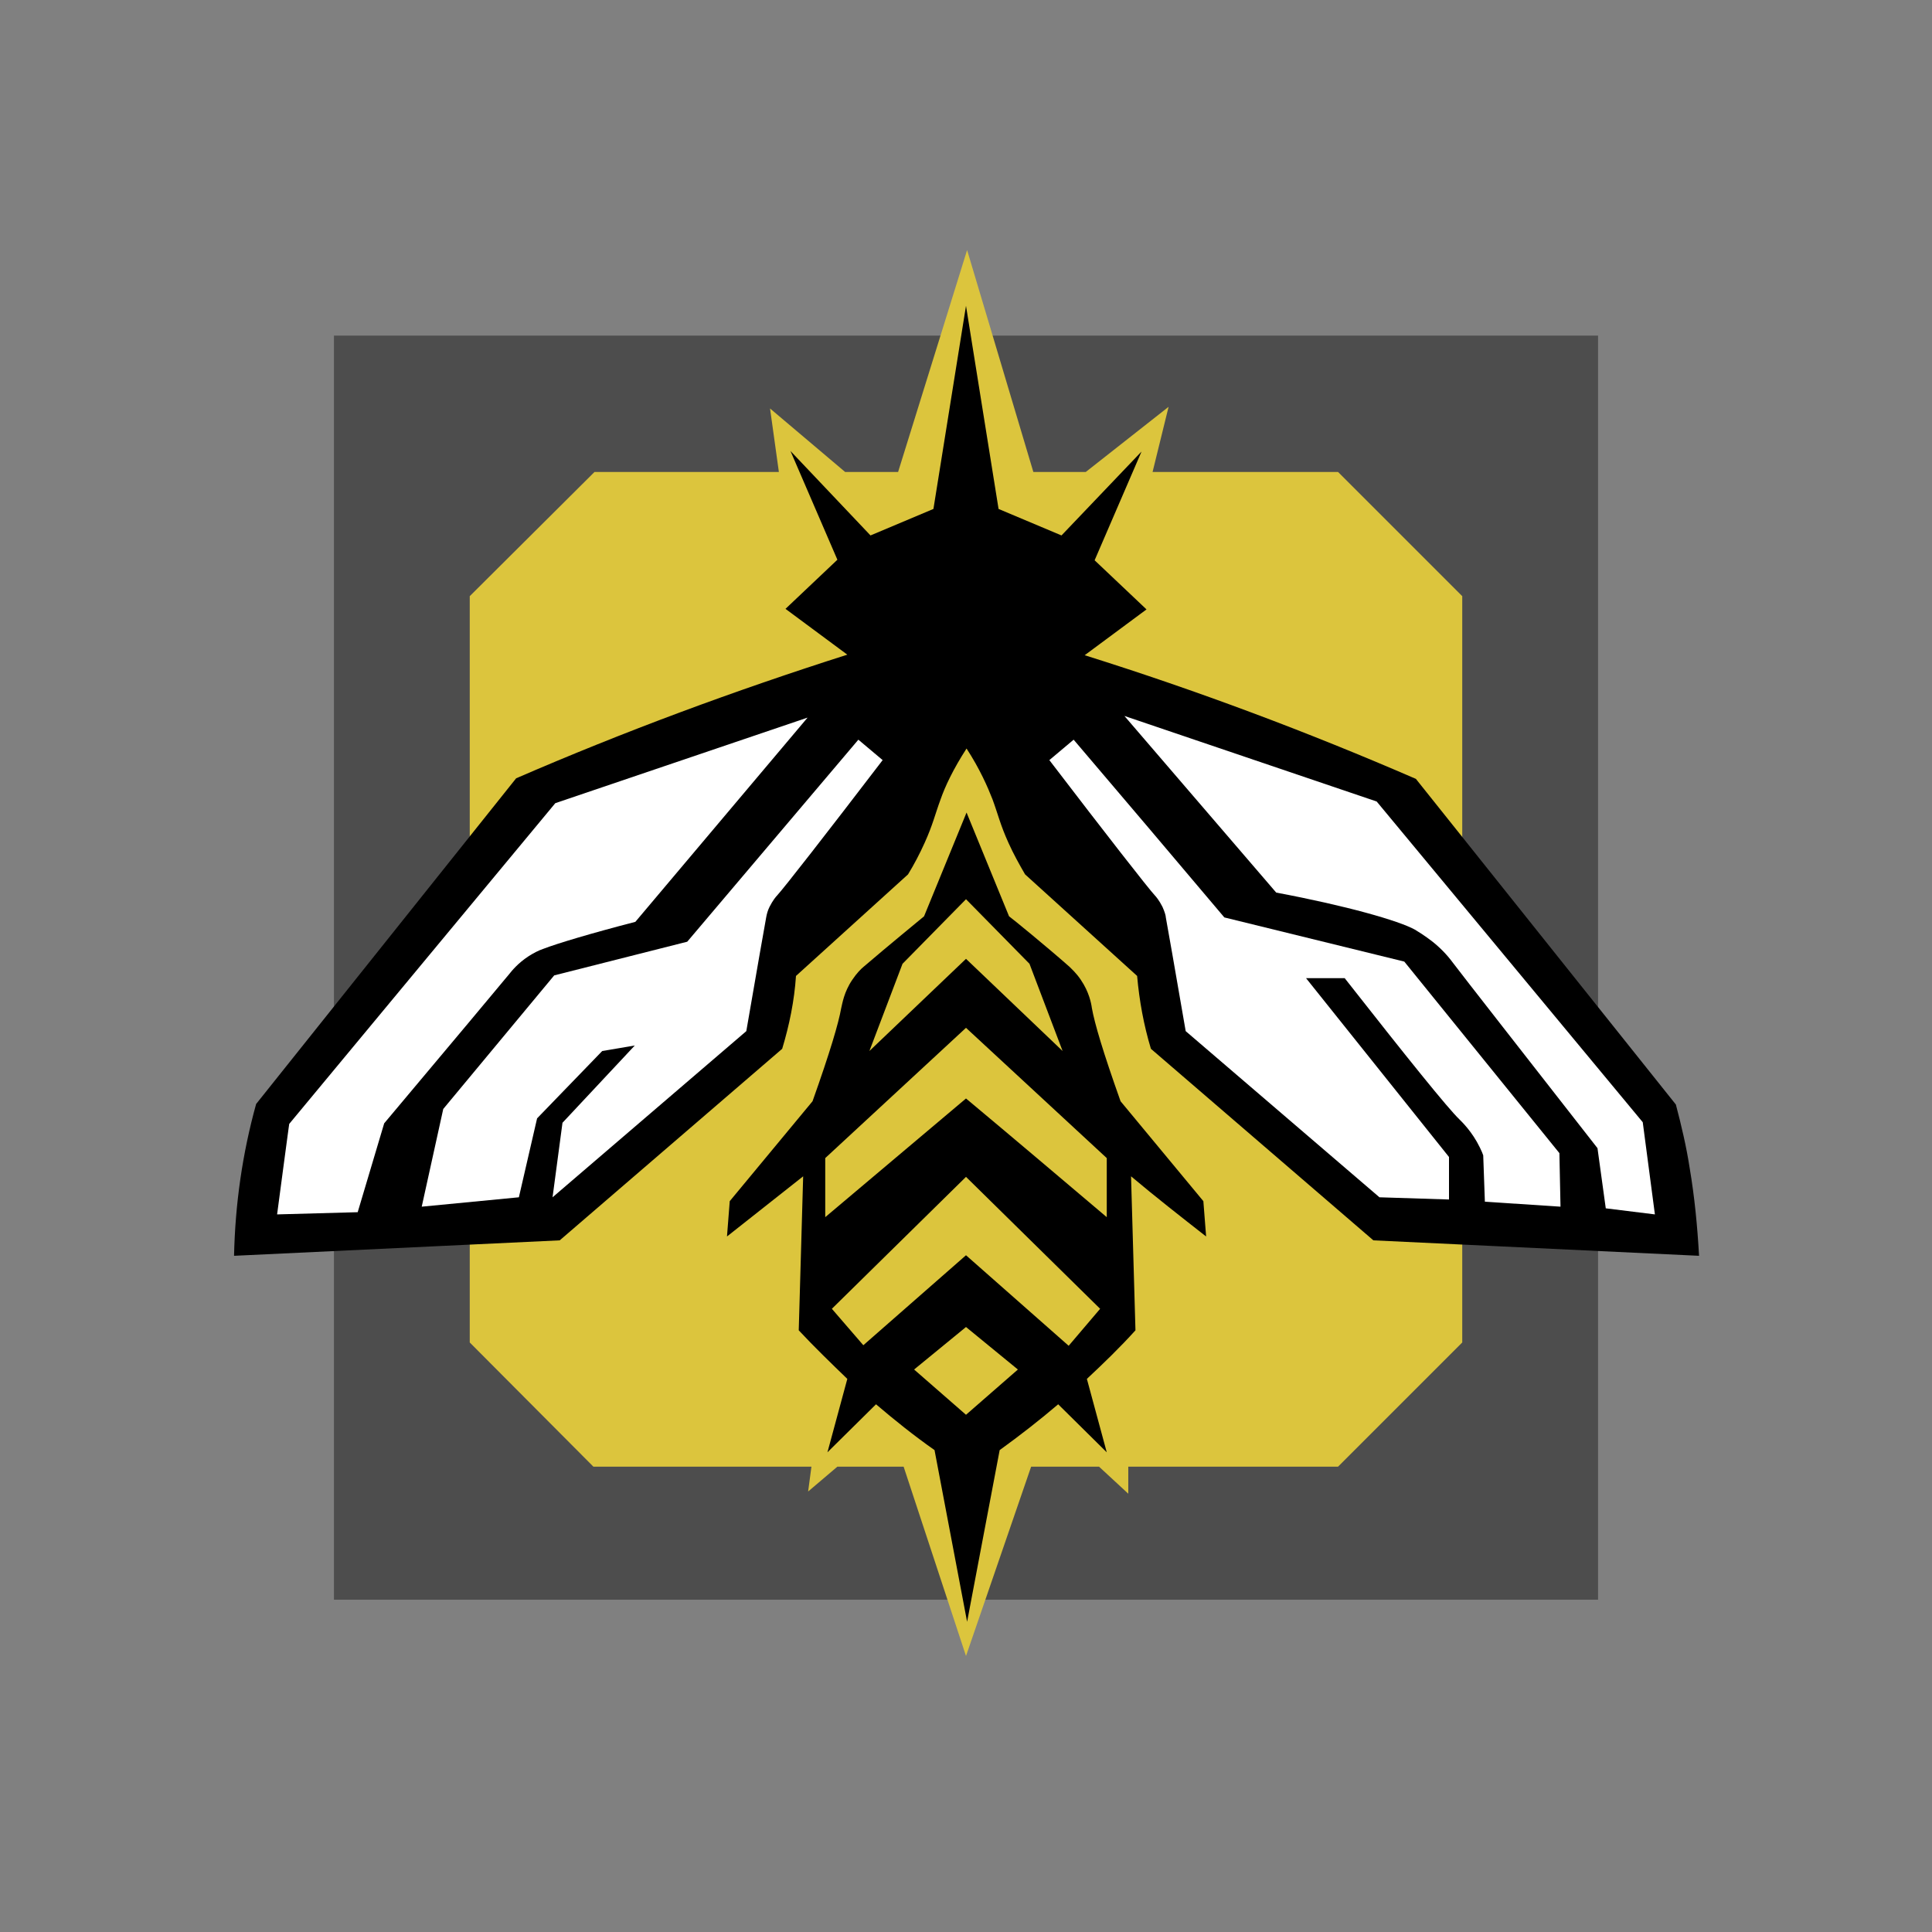 <?xml version="1.0" encoding="utf-8"?>
<!-- Generator: Adobe Illustrator 23.0.3, SVG Export Plug-In . SVG Version: 6.00 Build 0)  -->
<svg version="1.1" id="图层_1" xmlns="http://www.w3.org/2000/svg" xmlns:xlink="http://www.w3.org/1999/xlink" x="0px" y="0px"
	 viewBox="0 0 350 350" style="enable-background:new 0 0 350 350;" xml:space="preserve">
<rect x="0" y="0" width="350" height="350" fill="#808080" stroke="none"/>
<style type="text/css">
	.st0{opacity:0.4;enable-background:new    ;}
	.st1{fill:#DCC53D;}
	.st2{fill:#FFFFFF;}
</style>
<g>
	<g>
		<path class="st0" d="M60.5,60.8h229v229h-229V60.8z"/>
		<path class="st1" d="M242.4,85.5h-33.6l2.9-11.8l-15,11.8h-9.5l-12-40.2l-12.5,40.2h-9.6l-13.6-11.5l1.6,11.5h-33.4L85.1,108
			v135.2l22.4,22.5H147l-0.6,4.5l5.3-4.5h12L175,300l11.8-34.3h12.3l5.3,4.9v-4.9h38l22.5-22.5V108L242.4,85.5z"/>
		<path d="M218.5,224l-0.5-6.4l-15-18.1c-3.2-9-4.7-14.1-5.2-16.9c-0.1-0.8-0.5-2.9-2-5.1c-0.8-1.2-1.7-2-2.1-2.4
			c-4.2-3.7-10.2-8.6-10.9-9.1l-7.7-18.8l-7.7,18.8c-0.6,0.5-6.7,5.5-10.9,9.1c-0.5,0.4-1.3,1.2-2.1,2.4c-1.5,2.2-1.8,4.3-2,5.1
			c-0.5,2.8-2,7.9-5.2,16.9l-15,18.1l-0.5,6.4l13.8-10.9l-0.8,27.9c2.8,3,5.8,5.9,8.8,8.8l0,0l-3.6,13.3l8.8-8.7
			c3.4,2.9,6.9,5.7,10.6,8.3l5.9,31.1l5.9-31.1c3.6-2.6,7.2-5.4,10.6-8.3l8.8,8.7l-3.6-13.3l0,0c3-2.8,6-5.7,8.8-8.8l-0.8-27.9
			C209.3,216.8,213.9,220.4,218.5,224L218.5,224z M163.5,174.6l11.5-11.7l11.5,11.7l6,15.8L175,173.7l-17.5,16.7L163.5,174.6
			L163.5,174.6z M175,256.3l-9.4-8.2l9.4-7.7l9.4,7.7L175,256.3z M193.6,243.8L175,227.4l-18.6,16.3l-5.7-6.6l24.3-23.9l24.3,23.9
			L193.6,243.8L193.6,243.8z M200.5,220.5c-8.5-7.2-17-14.4-25.5-21.5l-25.5,21.5v-10.7l25.5-23.6l25.5,23.6V220.5z"/>
		<path d="M306.1,211.6c-0.6-3.9-1.5-7.7-2.5-11.5l-47.1-59c-19.6-8.5-39.6-16-60-22.4l11.2-8.3l-9.4-8.9l8.5-19.7L192.3,97
			l-11.4-4.8L175,55.4l-5.9,36.8L157.7,97l-14.5-15.3l8.5,19.7l-9.4,8.9l11.2,8.3c-20.4,6.5-40.4,13.9-60,22.4l-47.1,59
			c-2.5,9-3.8,18.2-4,27.5l59-2.8l40.3-34.7c1.3-4.3,2.2-8.7,2.5-13.2l20.3-18.4c1.1-1.8,2.1-3.7,3-5.7c1.5-3.3,1.9-5.2,2.9-7.9
			c0.8-2.3,2.3-5.5,4.7-9.2c2.4,3.7,3.8,6.9,4.7,9.2c1,2.7,1.4,4.6,2.9,7.9c0.9,2,1.9,3.8,3,5.7l20.3,18.4c0.4,4.5,1.2,8.9,2.5,13.2
			l40.3,34.7l59,2.8C307.5,222.2,307,216.9,306.1,211.6L306.1,211.6z"/>
		<path class="st2" d="M50.2,220l14.6-0.4l4.8-16.1c12.1-14.4,20.8-24.8,22.7-27.1c0.4-0.5,1.5-1.9,3.5-3.2c0.8-0.5,1.7-1,2.6-1.3
			c2.6-1,8.6-2.8,16.7-4.9l31.2-37l-45.7,15.5l-48.2,58.1C52.4,203.4,50.2,220,50.2,220z"/>
		<path class="st2" d="M155.5,134l4.4,3.7c-10.4,13.6-17.9,23.2-19.1,24.5c-0.2,0.2-0.8,0.9-1.4,2.1c-0.3,0.6-0.5,1.3-0.6,1.9
			c-0.3,1.6-1.7,9.6-3.6,20.6l-35.1,30.1l1.8-13.5l13.1-14l-5.9,1l-11.8,12.2L94,216.9l-17.6,1.7l3.9-17.7l20.1-24.2l24.1-6.1
			L155.5,134L155.5,134z M299.8,220l-8.9-1.1l-1.5-10.9c-13.9-17.8-24-30.7-26.2-33.6c-1.1-1.5-2.4-2.8-3.8-3.9c0,0-1.4-1.1-3.1-2.1
			c-2.9-1.6-12.3-4.3-25.1-6.7l-27.5-32l45.7,15.5l48.2,58.1L299.8,220L299.8,220z"/>
		<path class="st2" d="M194.5,134l-4.4,3.7c10.4,13.6,17.9,23.2,19.1,24.5c0.2,0.2,0.8,0.9,1.4,2.1c0.4,0.9,0.6,1.6,0.6,1.9
			c0.3,1.6,1.7,9.6,3.6,20.6l35.1,30.1l12.6,0.4l0-7.7l-25.9-32.4h7c11.3,14.4,18.7,23.6,20.8,25.6c0.4,0.4,2.3,2.2,3.7,5.1
			c0.3,0.6,0.5,1.1,0.6,1.4l0.3,8.4l13.7,0.9l-0.2-9.7l-28.1-34.7l-32.6-8C212.7,155.4,203.6,144.7,194.5,134L194.5,134z"/>
	</g>
</g>
</svg>
